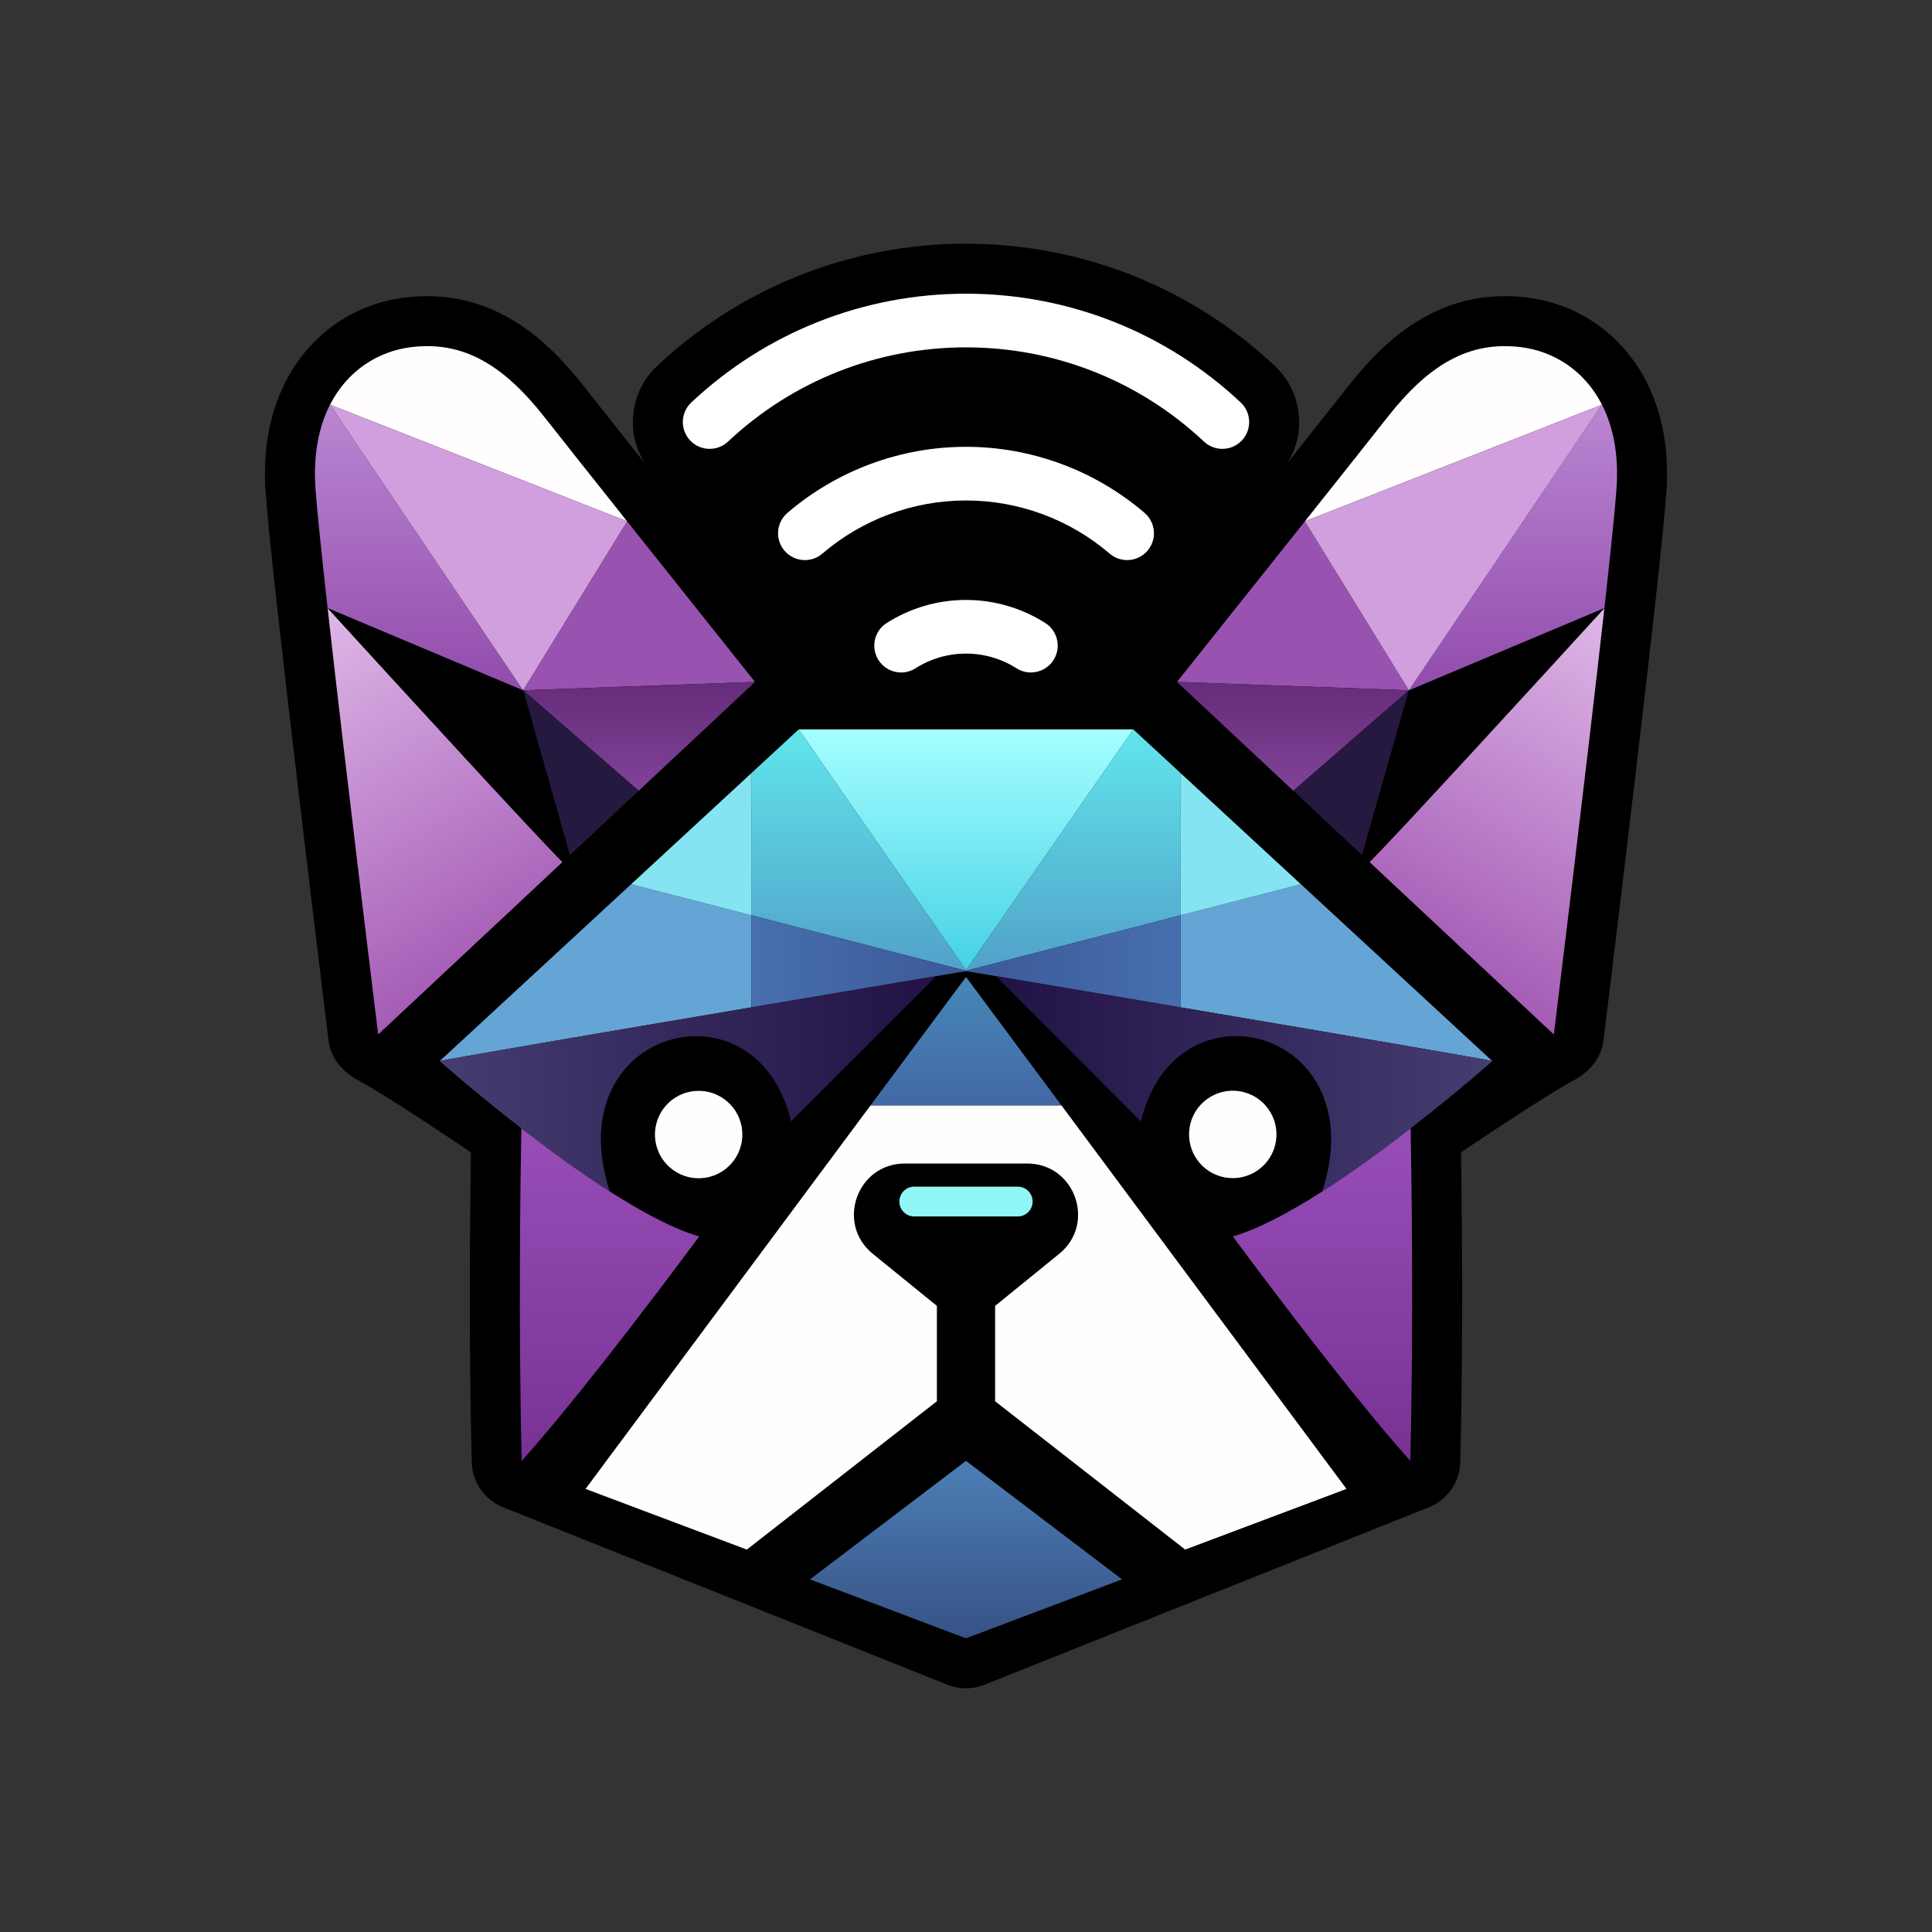 <svg height="1024" viewBox="0 0 1024 1024" width="1024" xmlns="http://www.w3.org/2000/svg" xmlns:xlink="http://www.w3.org/1999/xlink"><rect x="0" y="0" width="1024" height="1024" fill="#333333" stroke="none"/><linearGradient id="a" gradientUnits="userSpaceOnUse" x1="455.097" x2="455.097" y1="514.548" y2="386.593"><stop offset="0" stop-color="#52a1c9"/><stop offset="1" stop-color="#60e6ec"/></linearGradient><linearGradient id="b" gradientUnits="userSpaceOnUse" x1="398.194" x2="512" y1="509.529" y2="509.529"><stop offset="0" stop-color="#476faf"/><stop offset="1" stop-color="#3c5897"/></linearGradient><linearGradient id="c" gradientUnits="userSpaceOnUse" x1="233.029" x2="496.28" y1="574.429" y2="574.429"><stop offset="0" stop-color="#453d70"/><stop offset="1" stop-color="#221245"/></linearGradient><linearGradient id="d" gradientUnits="userSpaceOnUse" x1="323.046" x2="323.046" y1="774.29" y2="598.046"><stop offset="0" stop-color="#773293"/><stop offset="1" stop-color="#984db8"/></linearGradient><linearGradient id="e" gradientUnits="userSpaceOnUse" x1="338.72" x2="338.72" y1="419.123" y2="361.441"><stop offset="0" stop-color="#804398"/><stop offset="1" stop-color="#662b79"/></linearGradient><linearGradient id="f" gradientUnits="userSpaceOnUse" x1="152.287" x2="256.855" y1="334.6" y2="515.718"><stop offset="0" stop-color="#dfb8e8"/><stop offset="1" stop-color="#a45bb5"/></linearGradient><linearGradient id="g" gradientUnits="userSpaceOnUse" x1="222.095" x2="222.095" y1="365.872" y2="214.511"><stop offset="0" stop-color="#924cac"/><stop offset="1" stop-color="#ba86d2"/></linearGradient><linearGradient id="h" x1="568.903" x2="568.903" xlink:href="#a" y2="386.593"/><linearGradient id="i" gradientUnits="userSpaceOnUse" x1="512" x2="512" y1="514.208" y2="386.593"><stop offset="0" stop-color="#45d1e4"/><stop offset=".983" stop-color="#a3feff"/></linearGradient><linearGradient id="j" gradientUnits="userSpaceOnUse" x1="512" x2="625.806" y1="509.529" y2="509.529"><stop offset="0" stop-color="#3c5897"/><stop offset="1" stop-color="#476faf"/></linearGradient><linearGradient id="k" gradientUnits="userSpaceOnUse" x1="527.72" x2="790.971" y1="574.429" y2="574.429"><stop offset="0" stop-color="#221245"/><stop offset="1" stop-color="#453d70"/></linearGradient><linearGradient id="l" x1="700.954" x2="700.954" xlink:href="#d"/><linearGradient id="m" gradientUnits="userSpaceOnUse" x1="512" x2="512" y1="868.333" y2="774.29"><stop offset="0" stop-color="#385286"/><stop offset="1" stop-color="#4c7fb5"/></linearGradient><linearGradient id="n" gradientUnits="userSpaceOnUse" x1="512" x2="512" y1="585.955" y2="517.808"><stop offset="0" stop-color="#4368a6"/><stop offset="1" stop-color="#4688b7"/></linearGradient><linearGradient id="o" x1="685.28" x2="685.28" xlink:href="#e" y1="419.123" y2="361.441"/><linearGradient id="p" x1="871.713" x2="767.145" xlink:href="#f" y1="334.6" y2="515.718"/><linearGradient id="q" x1="801.905" x2="801.905" xlink:href="#g" y1="365.872" y2="214.511"/><path d="m872.694 202.465c-12.766-25.013-35.802-41.327-63.196-44.751-47.338-5.919-76.887 24.043-94.997 47.094-5.704 7.259-16.553 20.953-32.314 40.786 10.331-16.175 8.049-37.969-6.437-51.58-44.515-41.817-102.668-64.847-163.75-64.847-61.081 0-119.234 23.03-163.75 64.848-14.488 13.612-16.769 35.409-6.431 51.587-15.77-19.844-26.621-33.54-32.319-40.792-18.111-23.051-47.663-53.011-94.998-47.094-27.396 3.425-50.431 19.736-63.197 44.751-8.585 16.823-12.118 36.608-10.499 58.805.807 11.065 2.929 31.979 6.49 63.939 9.694 87.015 26.674 224.936 26.845 226.319 1.148 9.321 7.47 16.664 15.762 21.074 15.638 8.317 59.704 38.146 59.704 38.146-.538 35.452-1.151 101.858.421 164.209.259 10.267 6.426 19.459 15.828 23.592l236.784 94.575c3.016 1.139 6.188 1.708 9.36 1.708s6.344-.569 9.359-1.708l236.784-94.575c9.402-4.133 15.569-13.325 15.828-23.592 1.572-62.371.959-128.764.421-164.209 0 0 44.066-29.829 59.704-38.146 8.292-4.41 14.613-11.753 15.762-21.074.171-1.383 17.15-139.304 26.845-226.318 3.509-31.484 5.692-52.997 6.49-63.939 1.618-22.199-1.914-41.984-10.499-58.806z"/><path d="m395.84 821.312-58.395-42.534-27.099 10.381-33.826-14.868 11.591-199.861-55.082-12.015-32.587-14.125 66.335-206.844 101.333 5.037 32.065 14.959 23.17 25.153 94.987 63.978 82.32-63.978 23.17-25.153 152.584 81.93 47.15 104.918-32.587 14.125-67.304 23.542 23.814 188.335-33.826 14.868-91.765-9.936 6.271 42.089-33.454 15.798h-165.412"/><path d="m512.121 514.382-.121-.174v.34z" fill="#d7493a"/><path d="m512 514.548v-.34l-88.654-127.615-25.153 23.237v75.298z" fill="url(#a)"/><path d="m398.194 485.128-63.686-16.463-101.479 93.749c.554-.512 88.254-15.457 165.164-28.484z" fill="#65a5d5"/><path d="m398.194 409.83-63.686 58.835 63.686 16.463z" fill="#84e4f2"/><path d="m173.633 322.275-0-0h-0l.001.001z" fill="#d7493a"/><path d="m174.909 214.511h0z" fill="#d7493a"/><path d="m398.194 485.128v48.802c40.413-6.845 77.839-13.158 98.086-16.571 8.67-1.461 14.197-2.392 15.448-2.603.1-.017.182-.073.272-.111v-.097l-113.806-29.42z" fill="url(#b)"/><path d="m512 514.645c.078-.033.164-.047.237-.097l-.115-.166-.121.166z" fill="#d7493a"/><path d="m398.194 533.93c-76.911 13.027-164.611 27.972-165.164 28.484 0 0 18.527 16.432 43.292 35.633 14.326 11.106 30.736 23.136 46.862 33.453-28.144-86.547 77.951-114.318 96.073-37.118l77.022-77.022c-20.247 3.413-57.673 9.726-98.086 16.571z" fill="url(#c)"/><path d="m323.184 631.499c-16.127-10.317-32.537-22.346-46.862-33.453-.492 27.071-1.606 104.692.198 176.244 36.056-40.145 94.043-118.948 94.043-118.948-13.599-3.945-30.328-12.935-47.379-23.843z" fill="url(#d)"/><path d="m277.263 365.872 122.913-4.431s-35.896-45.019-67.795-85.127l-55.118 89.558z" fill="#9753af"/><path d="m338.516 419.123 61.661-57.683-122.913 4.431z" fill="url(#e)"/><path d="m200.442 548.288 97.678-91.377c-17.127-17.333-86.051-92.566-124.487-134.636 9.789 87.868 26.809 226.013 26.809 226.013z" fill="url(#f)"/><path d="m302.044 453.242 36.472-34.119-61.252-53.251z" fill="#25193f"/><path d="m277.263 365.872-103.63-43.597v0c38.437 42.07 107.36 117.304 124.487 134.636l3.923-3.67-24.781-87.37z"/><path d="m174.909 214.511c-5.904 11.57-9.013 26.456-7.673 44.832.845 11.582 3.248 34.662 6.397 62.932l103.63 43.597z" fill="url(#g)"/><path d="m332.382 276.314c-18.527-23.295-35.707-44.936-43.719-55.133-21.807-27.755-43.119-40.641-70.873-37.171-17.035 2.129-33.497 12.116-42.88 30.501l157.473 61.803z" fill="#fffdfe"/><path d="m174.909 214.511h-0l102.354 151.361 55.118-89.558z" fill="#d29fde"/><circle cx="370.439" cy="601.32" fill="#fffdfe" r="23.17" transform="matrix(.987 -.16 .16 .987 -91.537 67.102)"/><path d="m511.879 514.382.121-.174v.34z" fill="#d7493a"/><path d="m512 514.548v-.34l88.654-127.615 25.153 23.237v75.298z" fill="url(#h)"/><path d="m625.806 485.128 63.686-16.463 101.479 93.749c-.554-.512-88.254-15.457-165.164-28.484z" fill="#65a5d5"/><path d="m625.806 409.83 63.686 58.835-63.686 16.463z" fill="#84e4f2"/><path d="m850.367 322.275 0-0h0l-.001.001z" fill="#d7493a"/><path d="m849.091 214.511h-0z" fill="#d7493a"/><path d="m512 386.593h-88.654l88.654 127.615 88.654-127.615z" fill="url(#i)"/><path d="m512 514.548v.097c.09.038.172.094.272.111 1.252.211 6.779 1.141 15.448 2.603 20.247 3.413 57.673 9.726 98.086 16.571v-48.802l-113.806 29.42z" fill="url(#j)"/><path d="m512 514.645c-.078-.033-.164-.047-.237-.097l.115-.166.121.166z" fill="#d7493a"/><path d="m625.806 533.93c-40.413-6.845-77.839-13.158-98.086-16.571l77.022 77.022c18.122-77.2 124.217-49.429 96.073 37.118 16.127-10.317 32.537-22.346 46.862-33.453 24.766-19.201 43.292-35.633 43.292-35.633-.554-.512-88.254-15.457-165.164-28.484z" fill="url(#k)"/><path d="m747.678 598.046c-14.326 11.106-30.736 23.136-46.862 33.453-17.051 10.908-33.78 19.899-47.379 23.843 0 0 57.987 78.803 94.043 118.948 1.804-71.552.69-149.173.198-176.244z" fill="url(#l)"/><path d="m512 774.29-82.706 62.819 82.706 31.224 82.706-31.224z" fill="url(#m)"/><path d="m512 517.808-50.644 68.147h50.644 50.644z" fill="url(#n)"/><path d="m562.644 585.955h-101.288l-151.01 203.203 85.494 32.153 100.734-78.617v-50.553l-33.973-27.586c-19.7-15.997-8.389-47.871 16.988-47.871h64.822c25.377 0 36.689 31.875 16.988 47.871l-33.973 27.586v50.553l100.734 78.617 85.494-32.153-151.01-203.203z" fill="#fffdfe"/><path d="m746.737 365.872-122.913-4.431s35.896-45.019 67.795-85.127l55.118 89.558z" fill="#9753af"/><path d="m685.484 419.123-61.661-57.683 122.913 4.431z" fill="url(#o)"/><path d="m823.558 548.288-97.678-91.377c17.127-17.333 86.051-92.566 124.487-134.636-9.789 87.868-26.809 226.013-26.809 226.013z" fill="url(#p)"/><path d="m721.956 453.242-36.472-34.119 61.252-53.251z" fill="#25193f"/><path d="m746.737 365.872-24.781 87.37 3.923 3.67c17.127-17.333 86.051-92.566 124.487-134.636v-0l-103.63 43.597z"/><path d="m849.091 214.511c5.904 11.57 9.013 26.456 7.673 44.832-.845 11.582-3.248 34.662-6.397 62.932l-103.63 43.597z" fill="url(#q)"/><path d="m691.618 276.314c18.527-23.295 35.707-44.936 43.719-55.133 21.807-27.755 43.119-40.641 70.873-37.171 17.035 2.129 33.497 12.116 42.88 30.501l-157.473 61.803z" fill="#fffdfe"/><path d="m849.091 214.511-157.473 61.803 55.118 89.558 102.354-151.361z" fill="#d29fde"/><circle cx="653.561" cy="601.32" fill="#fffdfe" r="23.17" transform="matrix(.16 -.987 .987 .16 -44.683 1150.12)"/><path d="m539.414 628.95h-54.828c-4.362 0-7.899 3.536-7.899 7.899s3.536 7.899 7.899 7.899h54.828c4.362 0 7.899-3.536 7.899-7.899s-3.536-7.899-7.899-7.899z" fill="#91f7f6"/><g fill="#fff"><path d="m606.65 271.844c-26.352-22.583-59.966-35.02-94.65-35.02-34.685 0-68.298 12.437-94.65 35.02-5.962 5.11-6.653 14.086-1.544 20.048 2.812 3.282 6.795 4.966 10.802 4.966 3.274 0 6.564-1.125 9.246-3.422 21.201-18.169 48.243-28.176 76.146-28.176 27.902 0 54.945 10.006 76.146 28.176 2.682 2.298 5.97 3.422 9.246 3.422 4.007 0 7.991-1.685 10.802-4.966 5.11-5.962 4.419-14.938-1.544-20.048z"/><path d="m657.606 213.328c-39.581-37.183-91.292-57.661-145.606-57.661-54.313 0-106.023 20.478-145.605 57.661-5.723 5.377-6.004 14.375-.628 20.098 2.799 2.979 6.577 4.483 10.365 4.483 3.49 0 6.988-1.277 9.732-3.855 34.288-32.211 79.084-49.951 126.135-49.951s91.847 17.74 126.136 49.951c2.744 2.578 6.242 3.855 9.731 3.855 3.788 0 7.568-1.504 10.366-4.483 5.376-5.723 5.095-14.721-.627-20.098z"/><path d="m554.028 330.21c-12.575-8-27.108-12.228-42.028-12.228-14.921 0-29.455 4.228-42.028 12.229-6.625 4.214-8.579 13.003-4.364 19.627 2.709 4.259 7.309 6.588 12.009 6.588 2.611 0 5.253-.719 7.619-2.224 8.005-5.092 17.26-7.784 26.765-7.784 9.504 0 18.759 2.692 26.765 7.785 2.365 1.505 5.007 2.223 7.619 2.223 4.7 0 9.3-2.329 12.01-6.588 4.214-6.625 2.261-15.413-4.365-19.628z"/></g></svg>